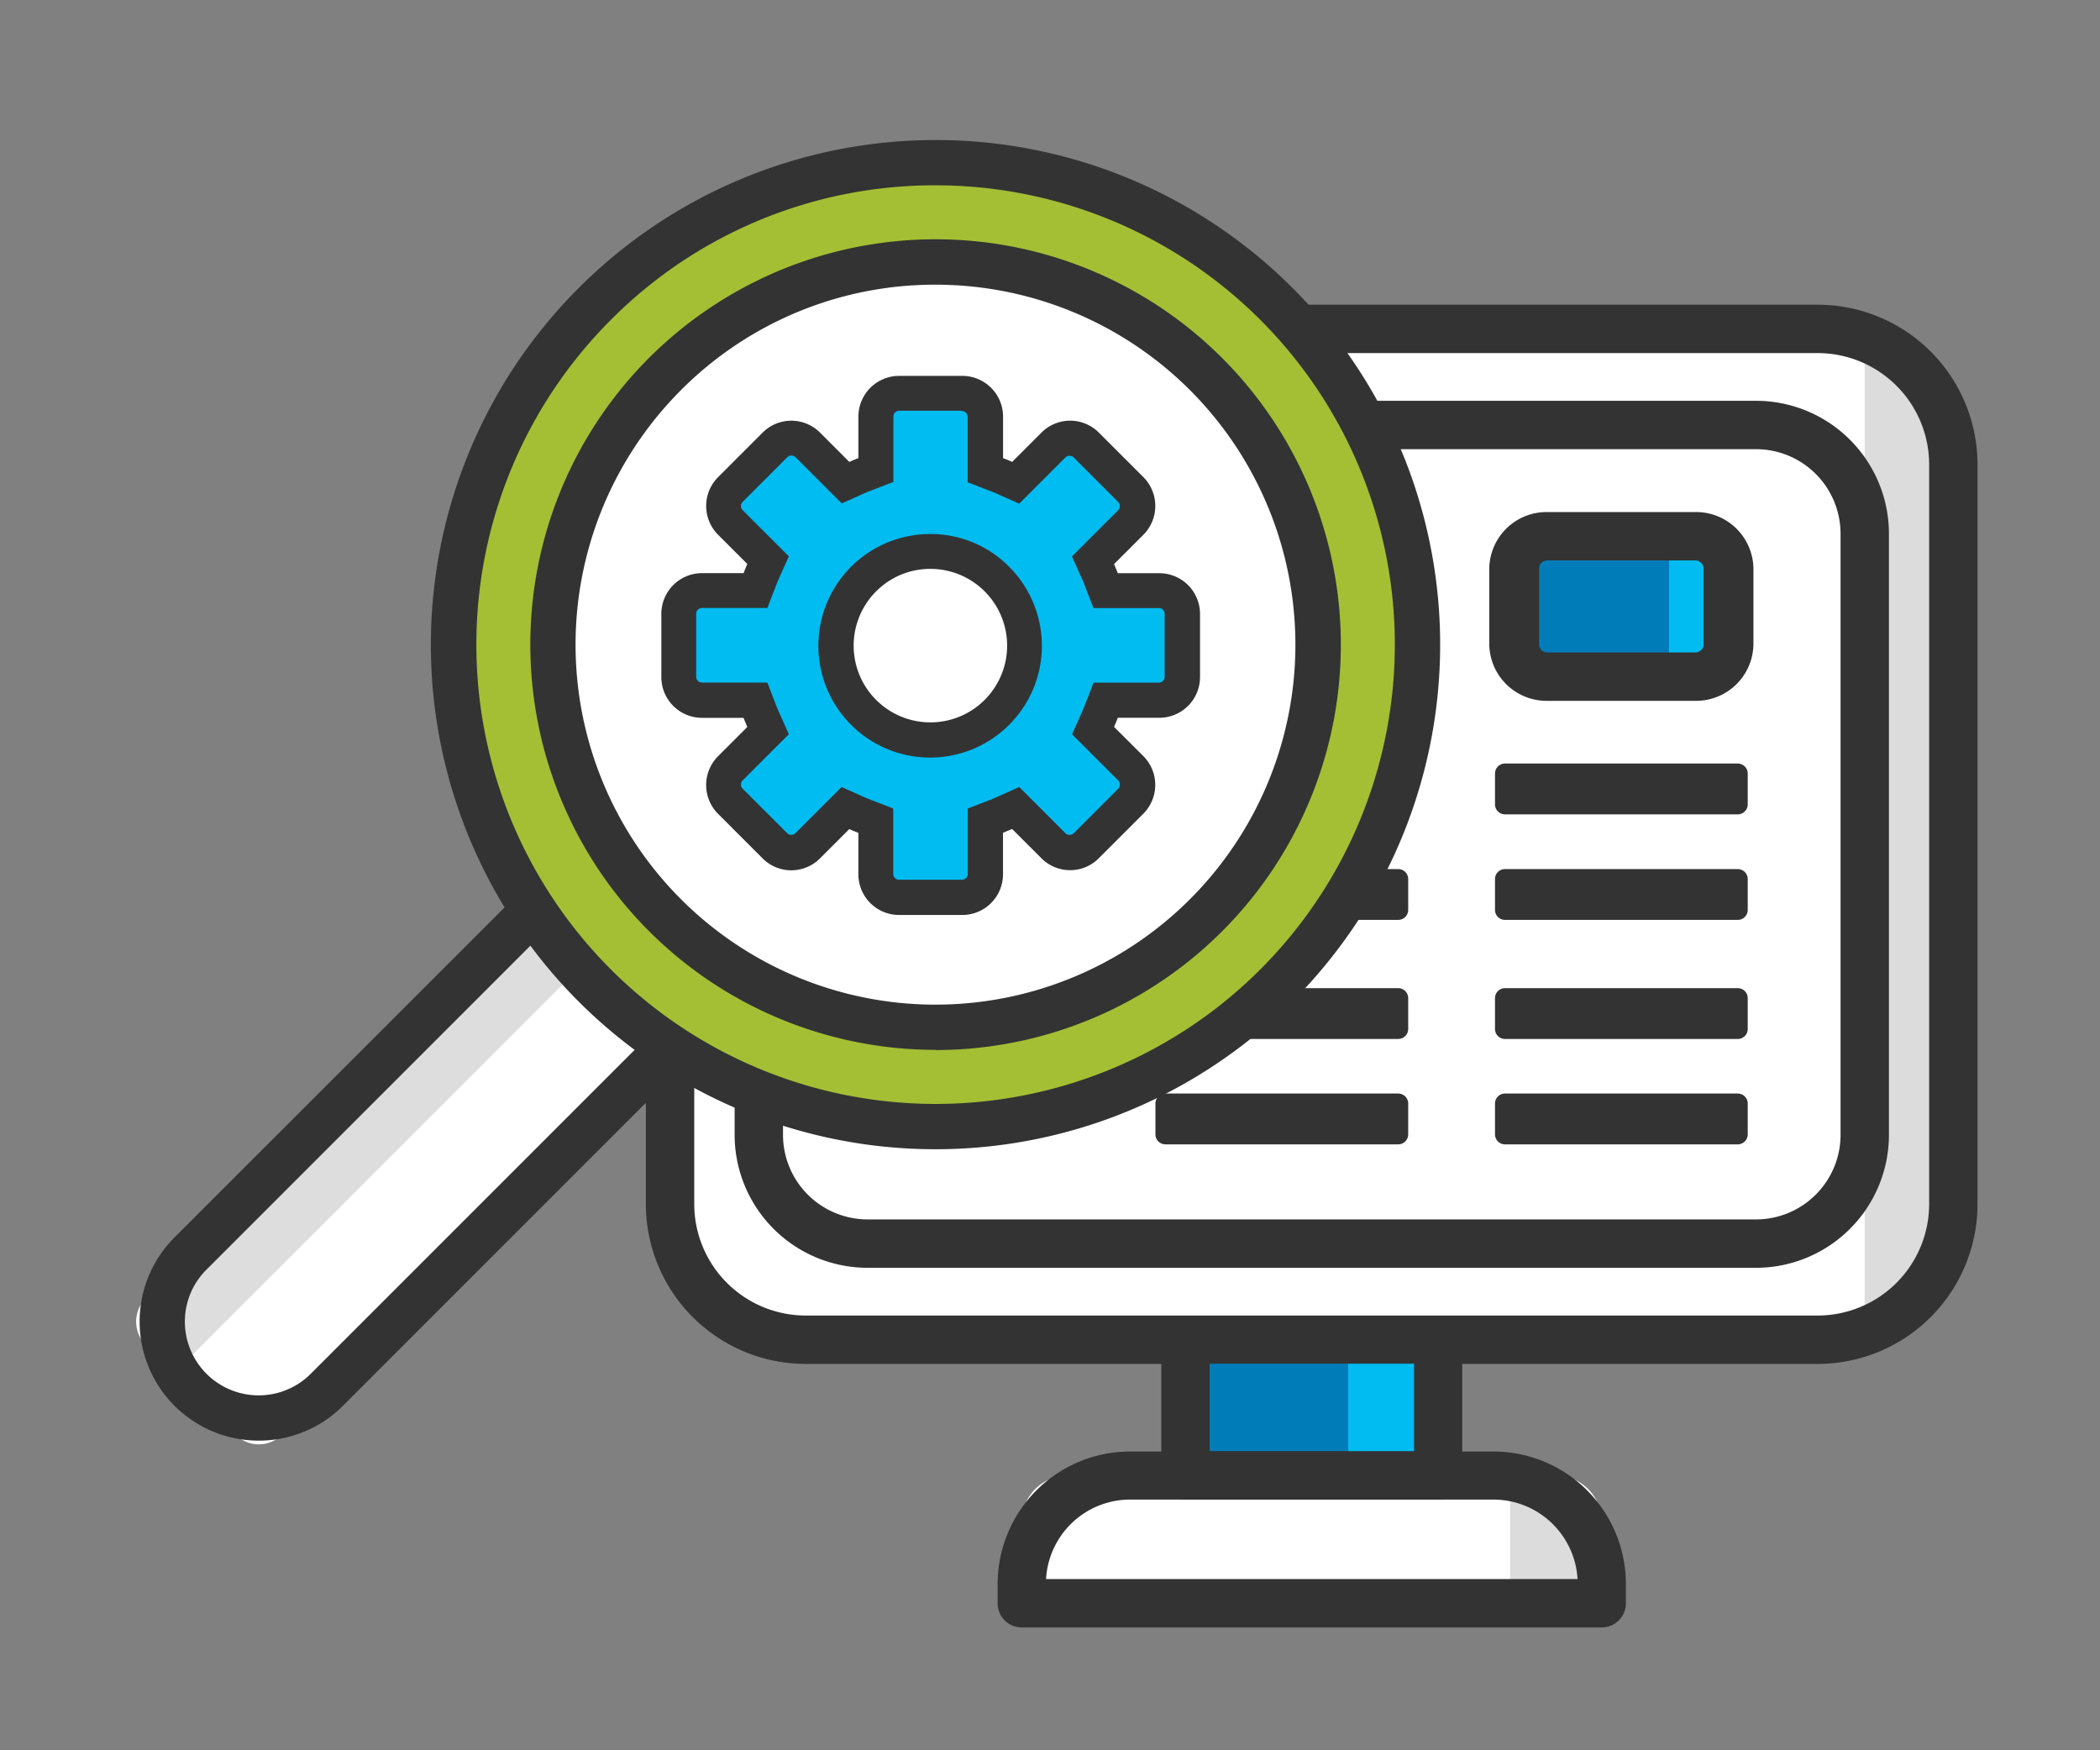 <svg width="120" height="100" fill="none" xmlns="http://www.w3.org/2000/svg"><rect width="100%" height="100%" fill="#808080" stroke="none"/><path d="M46.585 18.795h55a10.048 10.048 0 0 1 10.038 10.041v36.8a10.912 10.912 0 0 1-10.906 10.911H46.585a8.3 8.3 0 0 1-8.3-8.3v-41.16a8.3 8.3 0 0 1 8.3-8.3v.008Z" fill="#fff"/><path d="M106.552 19.27v56.8a7.75 7.75 0 0 0 5.072-7.268V26.54a7.74 7.74 0 0 0-5.072-7.27Z" fill="#DCDCDC"/><path d="M50.103 24.286h47.84a8.602 8.602 0 0 1 7.954 5.314 8.602 8.602 0 0 1 .655 3.294v31.407a6.751 6.751 0 0 1-6.747 6.747h-49.7a6.752 6.752 0 0 1-6.747-6.747V31.033a6.752 6.752 0 0 1 6.745-6.747Z" fill="#fff"/><path d="M103.872 77.925H46.036a9.138 9.138 0 0 1-9.13-9.129V26.538a9.138 9.138 0 0 1 9.13-9.129h57.836a9.136 9.136 0 0 1 9.129 9.13v42.257a9.135 9.135 0 0 1-9.129 9.13ZM46.036 20.173a6.373 6.373 0 0 0-6.365 6.365v42.258a6.374 6.374 0 0 0 6.365 6.365h57.836a6.374 6.374 0 0 0 6.365-6.365V26.538a6.373 6.373 0 0 0-6.365-6.365H46.036Z" fill="#333"/><path d="M61.028 84.3H88.88a2.64 2.64 0 0 1 2.643 2.642v4.653H58.385v-4.653a2.64 2.64 0 0 1 2.643-2.643Z" fill="#fff"/><path d="M82.18 76.548H67.737V84.3H82.18v-7.752Z" fill="#007DB9"/><path d="M82.17 76.492h-5.127V84.3h5.128v-7.808Z" fill="#00BCF1"/><path d="M91.423 91.595h-5.13v-7.3a5.132 5.132 0 0 1 5.13 5.132v2.168Z" fill="#DCDCDC"/><path d="M101.48 24.286v46.622a7.75 7.75 0 0 0 5.072-7.268V31.566a7.744 7.744 0 0 0-5.072-7.268v-.012Z" fill="#fff"/><path d="M100.345 72.434H49.573a7.6 7.6 0 0 1-7.594-7.594V30.493a7.6 7.6 0 0 1 7.594-7.594h50.772a7.601 7.601 0 0 1 7.594 7.594V64.84a7.601 7.601 0 0 1-7.594 7.594ZM49.573 25.663a4.837 4.837 0 0 0-4.83 4.83V64.84a4.837 4.837 0 0 0 4.83 4.83h50.772a4.836 4.836 0 0 0 4.83-4.83V30.493a4.835 4.835 0 0 0-4.83-4.83H49.573ZM82.18 85.676H67.737A1.375 1.375 0 0 1 66.36 84.3v-7.752a1.375 1.375 0 0 1 1.377-1.377H82.18a1.375 1.375 0 0 1 1.377 1.377v7.752a1.374 1.374 0 0 1-1.377 1.377Zm-13.056-2.764h11.679v-5h-11.68v5Z" fill="#333"/><path d="M91.533 92.981H58.385a1.373 1.373 0 0 1-1.377-1.377v-1.107a7.572 7.572 0 0 1 7.566-7.566h20.77a7.572 7.572 0 0 1 7.564 7.566v1.107a1.375 1.375 0 0 1-1.375 1.377Zm-31.761-2.764h30.374a4.822 4.822 0 0 0-4.8-4.541H64.574a4.816 4.816 0 0 0-4.8 4.541h-.002ZM79.898 56.457H66.595a.57.57 0 0 0-.57.57v1.763c0 .315.255.57.57.57h13.303a.57.57 0 0 0 .57-.57v-1.763a.57.57 0 0 0-.57-.57ZM79.898 62.478H66.595a.57.57 0 0 0-.57.57v1.763c0 .315.255.57.57.57h13.303a.57.57 0 0 0 .57-.57v-1.763a.57.57 0 0 0-.57-.57ZM79.898 43.624H66.595a.57.57 0 0 0-.57.57v1.763c0 .315.255.57.57.57h13.303a.57.57 0 0 0 .57-.57v-1.763a.57.57 0 0 0-.57-.57ZM79.898 49.654H66.595a.57.57 0 0 0-.57.57v1.763c0 .315.255.57.57.57h13.303a.57.57 0 0 0 .57-.57v-1.763a.57.57 0 0 0-.57-.57ZM99.3 56.457H85.999a.57.57 0 0 0-.57.57v1.763c0 .315.255.57.57.57H99.3a.57.57 0 0 0 .57-.57v-1.763a.57.57 0 0 0-.57-.57ZM99.3 62.478H85.999a.57.57 0 0 0-.57.57v1.763c0 .315.255.57.57.57H99.3a.57.57 0 0 0 .57-.57v-1.763a.57.57 0 0 0-.57-.57ZM99.3 43.624H85.999a.57.57 0 0 0-.57.57v1.763c0 .315.255.57.57.57H99.3a.57.57 0 0 0 .57-.57v-1.763a.57.57 0 0 0-.57-.57ZM99.3 49.654H85.999a.57.57 0 0 0-.57.57v1.763c0 .315.255.57.57.57H99.3a.57.57 0 0 0 .57-.57v-1.763a.57.57 0 0 0-.57-.57Z" fill="#333"/><path d="M13.455 81.964 8.33 76.838a1.88 1.88 0 0 1 0-2.658l31.638-31.638 7.79 7.791L16.12 81.971a1.881 1.881 0 0 1-2.659 0l-.006-.007Z" fill="#fff"/><path d="m9.948 78.455 23.675-23.674-2.867-2.866L9.948 72.732a4.044 4.044 0 0 0 0 5.723Z" fill="#DDD"/><path d="M14.788 82.308a6.776 6.776 0 0 0 4.81-1.991L48.67 51.245a1.3 1.3 0 0 0 0-1.833l-7.79-7.789a1.282 1.282 0 0 0-1.823 0L9.976 70.694a6.8 6.8 0 0 0 4.81 11.614h.002Zm31.128-31.975-28.16 28.159a4.215 4.215 0 0 1-6.873-4.592c.213-.511.526-.975.92-1.364L39.96 44.377l5.956 5.956Z" fill="#333"/><path d="M53.462 64.376c15.208 0 27.536-12.328 27.536-27.536 0-15.208-12.328-27.536-27.536-27.536-15.208 0-27.536 12.328-27.536 27.536 0 15.208 12.328 27.536 27.536 27.536Z" fill="#A4BF34"/><path d="M53.462 58.698c12.072 0 21.859-9.787 21.859-21.859 0-12.072-9.787-21.859-21.86-21.859-12.072 0-21.858 9.787-21.858 21.859 0 12.072 9.786 21.859 21.859 21.859Z" fill="#fff"/><path d="M56.965 58.413c11.917-1.934 20.009-13.163 18.075-25.08-1.935-11.916-13.163-20.008-25.08-18.073-11.916 1.934-20.008 13.162-18.074 25.079 1.935 11.916 13.163 20.008 25.08 18.074Z" fill="#fff"/><path d="M34.58 34.541a21.78 21.78 0 0 1 7.129-16.146A21.857 21.857 0 0 1 68.18 52.976a21.856 21.856 0 0 1-33.6-18.435Z" fill="#fff"/><path d="M53.462 65.66a28.83 28.83 0 1 0-20.39-49.209 28.82 28.82 0 0 0 20.39 49.209Zm0-55.072a26.242 26.242 0 1 1-18.556 7.687 26.066 26.066 0 0 1 18.556-7.687Z" fill="#333"/><path d="M53.462 59.993a23.161 23.161 0 1 0-16.378-39.541 23.158 23.158 0 0 0 16.378 39.53v.01Zm0-43.728a20.567 20.567 0 1 1-14.545 6.02 20.465 20.465 0 0 1 14.545-6.02Z" fill="#333"/><path d="m63.875 28.232-2.55-2.55a.775.775 0 0 0-1.09 0l-2.474 2.475a9.929 9.929 0 0 0-2.373-.986v-3.502a.76.76 0 0 0-.763-.763h-3.611a.76.76 0 0 0-.763.763v3.5a9.927 9.927 0 0 0-2.373.986l-2.475-2.475a.775.775 0 0 0-1.09 0l-2.55 2.55a.775.775 0 0 0 0 1.089l2.476 2.475a9.929 9.929 0 0 0-.988 2.375h-3.5a.76.76 0 0 0-.763.763v3.611a.761.761 0 0 0 .763.763h3.5c.224.83.556 1.628.986 2.373l-2.475 2.475a.775.775 0 0 0 0 1.089l2.55 2.55a.775.775 0 0 0 1.089 0l2.475-2.475c.745.43 1.543.762 2.373.986v3.5a.761.761 0 0 0 .763.763h3.61a.761.761 0 0 0 .764-.763v-3.5a9.929 9.929 0 0 0 2.373-.986l2.475 2.475a.775.775 0 0 0 1.089 0l2.55-2.55a.775.775 0 0 0 0-1.089l-2.474-2.475c.43-.745.761-1.543.986-2.373h3.5a.761.761 0 0 0 .763-.763v-3.611a.76.76 0 0 0-.763-.763h-3.5a9.929 9.929 0 0 0-.986-2.373l2.475-2.475a.775.775 0 0 0 0-1.089Zm-6.9 12.656a5.87 5.87 0 1 1 0-8.3 5.875 5.875 0 0 1-.005 8.3h.005Z" fill="#00BCF1"/><path d="M54.97 23.486a.33.33 0 0 1 .326.326v3.741l1.275.493c.14.056.288.112.428.177l1.242.553.968-.968 1.675-1.675a.337.337 0 0 1 .465 0l2.55 2.55c.06.062.094.146.093.233 0 .087-.034.17-.093.233l-1.675 1.675-.968.968.558 1.247c.065.14.12.279.177.428l.493 1.275h3.74a.33.33 0 0 1 .327.326v3.608a.33.33 0 0 1-.326.326h-3.736l-.494 1.274c-.056.14-.112.288-.177.428l-.558 1.247.968.968 1.675 1.675a.344.344 0 0 1 0 .465l-2.55 2.55a.328.328 0 0 1-.233.093.342.342 0 0 1-.233-.093l-1.675-1.675-.968-.968-1.247.558a8.32 8.32 0 0 1-.42.177l-1.274.493v3.741a.33.33 0 0 1-.326.326h-3.61a.33.33 0 0 1-.325-.326v-3.743l-1.275-.493c-.14-.056-.288-.112-.428-.177l-1.247-.558-.968.968-1.675 1.675a.337.337 0 0 1-.465 0l-2.55-2.55a.328.328 0 0 1-.093-.233c0-.087.033-.17.093-.233l1.675-1.675.968-.968-.558-1.247a6.084 6.084 0 0 1-.177-.428l-.493-1.275h-3.741a.33.33 0 0 1-.326-.326v-3.609a.33.33 0 0 1 .326-.326h3.74l.494-1.275c.056-.14.112-.288.177-.428l.558-1.247-.968-.968-1.675-1.675a.328.328 0 0 1-.093-.233c0-.087.033-.17.093-.233l2.559-2.559a.337.337 0 0 1 .465 0l1.675 1.675.968.968 1.247-.558c.14-.065.279-.121.428-.177l1.275-.493v-3.741a.33.33 0 0 1 .326-.326h3.61m0-1.991h-3.61a2.327 2.327 0 0 0-2.325 2.326v2.374c-.177.065-.344.14-.521.214l-1.675-1.675a2.314 2.314 0 0 0-3.276 0l-2.55 2.55a2.331 2.331 0 0 0 0 3.285l1.675 1.675a9.006 9.006 0 0 0-.214.521h-2.374a2.326 2.326 0 0 0-2.326 2.33v3.611a2.327 2.327 0 0 0 2.326 2.326h2.373c.065.177.14.344.214.521l-1.675 1.675a2.331 2.331 0 0 0 0 3.285l2.55 2.55a2.313 2.313 0 0 0 3.276 0l1.675-1.675c.168.074.344.149.52.214v2.373a2.327 2.327 0 0 0 2.328 2.32h3.61a2.327 2.327 0 0 0 2.327-2.326v-2.374c.177-.065.344-.14.52-.214l1.676 1.675a2.313 2.313 0 0 0 3.276 0l2.55-2.55a2.331 2.331 0 0 0 0-3.285L63.66 41.53c.074-.168.149-.344.214-.521h2.373a2.327 2.327 0 0 0 2.326-2.326v-3.607a2.327 2.327 0 0 0-2.326-2.326h-2.373c-.065-.177-.14-.344-.214-.521l1.68-1.68a2.331 2.331 0 0 0 0-3.285l-2.55-2.55a2.314 2.314 0 0 0-3.276 0l-1.675 1.675a9.006 9.006 0 0 0-.521-.214v-2.373a2.328 2.328 0 0 0-2.331-2.326Z" fill="#333"/><path d="M53.165 32.502a4.385 4.385 0 1 1-3.1 1.284 4.35 4.35 0 0 1 3.1-1.284Zm0-1.991a6.386 6.386 0 1 0 4.5 1.87 6.3 6.3 0 0 0-4.5-1.87Z" fill="#333"/><path d="M97.212 30.643h-9.126a1.56 1.56 0 0 0-1.56 1.56v4.902c0 .862.698 1.56 1.56 1.56h9.126a1.56 1.56 0 0 0 1.56-1.56v-4.902a1.56 1.56 0 0 0-1.56-1.56Z" fill="#007DB9"/><path d="M96.874 30.642h-1.5v8.022h1.5a1.863 1.863 0 0 0 1.9-1.843v-4.345a1.871 1.871 0 0 0-1.9-1.843v.009Z" fill="#00BCF1"/><path d="M96.874 40.041h-8.45a3.274 3.274 0 0 1-3.322-3.22v-4.345a3.274 3.274 0 0 1 3.322-3.22h8.45a3.274 3.274 0 0 1 3.322 3.22v4.346a3.276 3.276 0 0 1-3.322 3.219Zm-8.45-8.022a.467.467 0 0 0-.475.456v4.346a.467.467 0 0 0 .475.456h8.45a.467.467 0 0 0 .475-.456v-4.345a.467.467 0 0 0-.475-.456l-8.45-.001Z" fill="#333"/></svg>